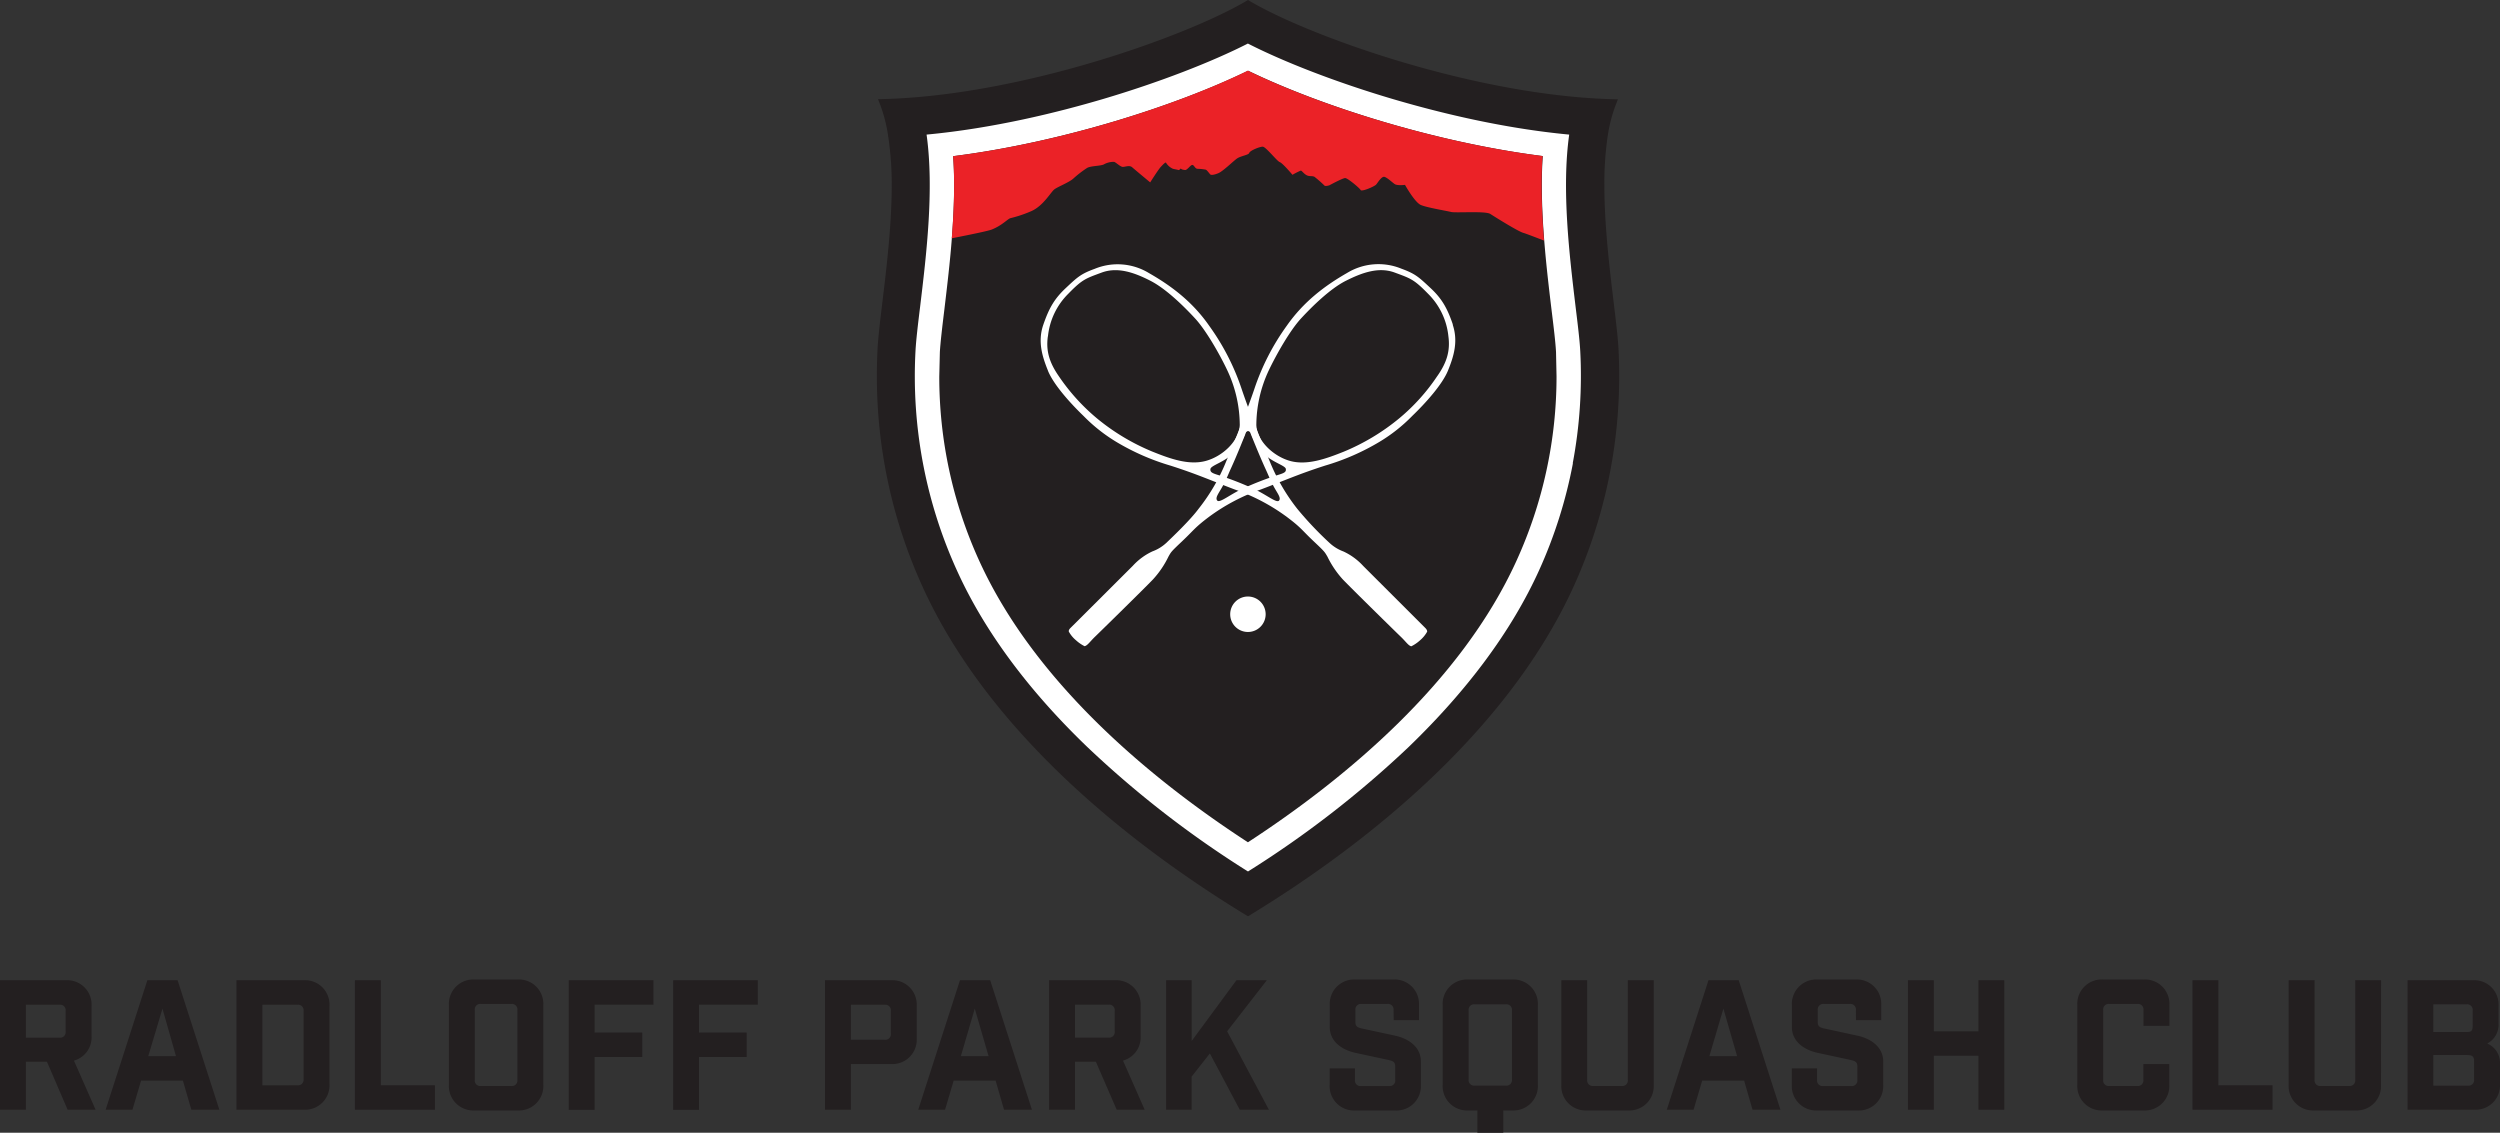 <svg xmlns="http://www.w3.org/2000/svg" viewBox="0 0 692.47 313.76"><rect x="0" y="0" width="692.47" height="313.76" fill="#333333" stroke="none"/><defs><style>.cls-1{fill:#fff;}.cls-2{fill:#231f20;}.cls-3{fill:#eb2227;}</style></defs><g id="Layer_2" data-name="Layer 2"><g id="Layer_1-2" data-name="Layer 1"><path class="cls-1" d="M443,97c-.14-3.1-.69-7.55-1.31-12.7-1.16-9.65-2.62-21.66-2.62-33a79.83,79.83,0,0,1,2-18.76c-35.38-2.17-76.49-16-95.36-26.41-18.9,10.38-60,24.24-95.37,26.41a80.51,80.51,0,0,1,1.92,18.76c0,11.37-1.46,23.38-2.61,33-.6,5.15-1.15,9.6-1.31,12.7l-.18,7.14a134.67,134.67,0,0,0,12.15,56.17c17.88,39.31,55.72,68.93,85.4,87.32,29.66-18.39,67.51-48,85.39-87.32a134.5,134.5,0,0,0,12.14-56.17Z"/><path class="cls-2" d="M345.68,19.61C325.8,29.28,294,39.46,264,43.26c.19,2.54.28,5.19.28,8,0,12.09-1.51,24.49-2.7,34.47-.57,4.66-1.09,9.06-1.25,11.78l-.16,6.71a122.65,122.65,0,0,0,11.05,51.08c15.48,34,47.81,60.68,74.44,78,26.61-17.34,58.93-44,74.4-78a123,123,0,0,0,11.08-51.08L431,97.48c-.15-2.71-.65-6.9-1.26-11.81-1.2-10-2.67-22.35-2.67-34.44,0-2.78.09-5.43.26-8-29.91-3.8-61.77-14-81.63-23.65"/><path class="cls-2" d="M448.31,96.7c-.5-9.24-3.93-28.35-3.92-45.51A90,90,0,0,1,445.27,38c0-.1,0-.21.05-.32a40.88,40.88,0,0,1,2.84-10.17C409.58,26.88,362.26,10,345.68,0c-16.59,10-63.91,26.88-102.49,27.47A41.31,41.31,0,0,1,246,37.64c0,.11,0,.22.05.32A90,90,0,0,1,247,51.19c0,17.16-3.45,36.27-3.93,45.51q-.19,3.7-.19,7.39a140.46,140.46,0,0,0,12.63,58.36C273,201,310.1,232.21,345.68,253.81c35.55-21.6,72.67-52.81,90.2-91.36a140.92,140.92,0,0,0,12.62-58.36q0-3.69-.19-7.39m-12.63,31.62a130.45,130.45,0,0,1-9.42,29.76c-7.57,16.64-19.68,33-36.05,48.8a283.42,283.42,0,0,1-44.53,34.51,281.68,281.68,0,0,1-44.54-34.51c-16.38-15.75-28.5-32.16-36.05-48.8a129.89,129.89,0,0,1-11.51-60.83c.15-2.94.67-7.3,1.29-12.36,1.71-14.24,3.91-32.4,1.78-47.61,18.48-1.73,36.31-6.13,49-9.89,15.19-4.5,29.85-10.15,40-15.33,10.12,5.18,24.79,10.83,40,15.33,12.72,3.76,30.54,8.16,49,9.89-2.13,15.21.06,33.37,1.76,47.61.62,5.06,1.15,9.42,1.3,12.36a130.84,130.84,0,0,1-2.08,31.07"/><path class="cls-1" d="M350.57,170.13a4.91,4.91,0,1,1-4.89-4.9,4.91,4.91,0,0,1,4.89,4.9"/><path class="cls-1" d="M402.44,89.93c-1.6-4.7-3.11-7.27-6.27-10.21s-4.1-3.88-8-5.3a16.71,16.71,0,0,0-15.05,1.19c-6.14,3.52-12,7.91-16.7,14.62a65,65,0,0,0-9,17.57c-2,5.89-4.68,12.56-7.73,19.87A53,53,0,0,1,332,140.92c-2.27,3.09-7.31,7.9-9,9.5a11.4,11.4,0,0,1-3.8,2.31,17.19,17.19,0,0,0-5.43,4c-3.22,3.21-16.7,16.67-17.17,17.12s-.59.75-.56,1.08a8.39,8.39,0,0,0,2,2.42,10.36,10.36,0,0,0,2.38,1.64c.82-.19,1.48-1.27,2.91-2.65s13.61-13.31,16.06-15.88a26.06,26.06,0,0,0,4.27-6.31c.77-1.34.68-1.3,3.87-4.32s3.34-3.65,7.31-6.64a54.29,54.29,0,0,1,14.47-7.64c6.6-2.49,10.34-4.21,17.78-6.6a64.56,64.56,0,0,0,15-6.56,45,45,0,0,0,9.06-7.16c3.84-3.69,8.39-8.8,9.93-12.6s2.9-8,1.29-12.73M353.53,131.7a87.54,87.54,0,0,0-9.08,3.54c-3.75,1.68-6.63,4.22-7.3,3.39s.59-2.19,1.68-4.28,1.34-2.87,2-4.33c2-4.33,4.07-9.7,4.35-10.36s1.51,0,1.46.48,1.25,3.09,3.37,5.45,6,3.32,6.15,4.29-.59,1.19-2.64,1.82m44.58-27.52a54.58,54.58,0,0,1-10.5,11.67,60.19,60.19,0,0,1-15.47,9.29c-4.75,1.9-10,3.8-14.66,2.57s-9.33-5.56-9.48-10a36,36,0,0,1,3.39-15c2.24-4.71,6-11.27,9-14.51s8-8.21,12.44-10.44,9.05-3.91,13.48-2.27,5.33,1.86,9.23,5.85a19.32,19.32,0,0,1,5.66,11.82c.56,4.15-.53,7.38-3.07,11"/><path class="cls-1" d="M290.26,102.66c1.52,3.8,6.08,8.91,9.91,12.6a45.62,45.62,0,0,0,9.07,7.16,64.75,64.75,0,0,0,15,6.56c7.45,2.39,11.17,4.11,17.76,6.6a54,54,0,0,1,14.49,7.64c4,3,4.11,3.62,7.31,6.64s3.1,3,3.88,4.32a26.56,26.56,0,0,0,4.26,6.31c2.46,2.57,14.63,14.51,16.06,15.88s2.09,2.46,2.91,2.65a10.49,10.49,0,0,0,2.4-1.64,8.66,8.66,0,0,0,2-2.42c0-.33-.12-.63-.58-1.08l-17.14-17.12a17.23,17.23,0,0,0-5.45-4,11.51,11.51,0,0,1-3.8-2.31,96.29,96.29,0,0,1-9-9.5,53.59,53.59,0,0,1-7.67-13.25c-3.06-7.31-5.74-14-7.72-19.87a65,65,0,0,0-9-17.57c-4.66-6.71-10.55-11.11-16.7-14.62a16.67,16.67,0,0,0-15-1.19c-3.91,1.42-4.85,2.35-8,5.3s-4.65,5.51-6.27,10.21-.23,8.92,1.3,12.73m45,27.22c.11-1,4-1.95,6.15-4.29s3.4-4.93,3.36-5.45,1.16-1.15,1.45-.48,2.37,6,4.37,10.36c.68,1.46.94,2.24,2,4.33s2.35,3.47,1.67,4.28-3.53-1.71-7.3-3.39a88.46,88.46,0,0,0-9.06-3.54c-2.06-.63-2.76-.87-2.65-1.82m-45-36.74a19.36,19.36,0,0,1,5.65-11.82c3.89-4,4.8-4.21,9.23-5.85s9.07,0,13.5,2.27S328,84.94,331,88.18s6.78,9.8,9,14.51a35.89,35.89,0,0,1,3.4,15c-.15,4.44-4.78,8.76-9.49,10s-9.9-.67-14.64-2.57a59.94,59.94,0,0,1-15.49-9.29,56.22,56.22,0,0,1-10.53-11.67c-2.52-3.66-3.59-6.89-3-11"/><path class="cls-3" d="M263.65,66c5.63-1.11,10.19-2.06,11.08-2.43,2.74-1.09,4.29-2.81,5.07-3.12a35.11,35.11,0,0,0,5.94-2c3.29-1.49,5.32-5.25,6.31-6s4.1-1.93,5.26-3a30.38,30.38,0,0,1,3.75-2.9c1-.65,4-.54,4.8-1.07a5.54,5.54,0,0,1,2.67-.65c.44,0,1.78,1.4,2.48,1.4s1.86-.54,2.58.1,5,4.19,5,4.19,2.23-3.54,2.93-4.29,1.42-1.5,1.5-1.08a4.37,4.37,0,0,0,1.88,1.61c.46.11,1.15.22,1.52.33s.44-.54.72-.33.44.22,1.06.33,1.53-1.4,2.05-1.4.71,1,1.42,1.07A13.32,13.32,0,0,1,334,47c.45.21,1.09,1.28,1.34,1.38s.89.11,2.15-.42,4-3.21,5.07-4,3.3-1,3.47-1.61,2.84-1.72,3.72-1.72,3.94,4,4.74,4.28S358,48.42,358,48.42a18.25,18.25,0,0,1,2.31-1.17c.27,0,.81.86,1.61,1.28s1.41.11,2.15.43a31.79,31.79,0,0,1,2.83,2.48c.37.2,1.33-.12,1.33-.12s3.68-2,4.37-2,4,2.78,4.29,3.32,3.82-1,4.27-1.5,1.51-2.36,2.31-2.15,2.13,1.51,2.85,2,2.85.22,2.85.22,2.68,4.82,4.37,5.56,7.12,1.62,8.37,1.94,9.53-.32,10.87.54,7.66,4.82,9.15,5.25c.63.17,3.07,1.11,5.75,2.14-.4-5.05-.67-10.26-.67-15.42,0-2.78.09-5.43.26-8-29.91-3.8-61.77-14-81.63-23.65C325.8,29.28,294,39.46,264,43.26c.18,2.54.27,5.19.27,8,0,5-.26,9.93-.65,14.8"/><path class="cls-2" d="M18.73,307.38,13,294.08H7.17v13.3H0V271.51H18.29a6.75,6.75,0,0,1,7.07,7.07V287a6.68,6.68,0,0,1-4.88,6.78l6,13.6ZM18.18,280a1.52,1.52,0,0,0-1.69-1.7H7.17v9.12h9.32a1.52,1.52,0,0,0,1.69-1.69Z"/><path class="cls-2" d="M36.69,307.38H29.26l11.56-35.87h8.37l11.57,35.87H53l-2.34-8.07H39.08Zm4.38-14.85h7.67L45,279.38Z"/><path class="cls-2" d="M84.19,271.51a6.75,6.75,0,0,1,7.07,7.07v21.73a6.75,6.75,0,0,1-7.07,7.07H65.5V271.51Zm-1.8,29.1a1.53,1.53,0,0,0,1.7-1.7V280a1.53,1.53,0,0,0-1.7-1.7H72.68v22.33Z"/><path class="cls-2" d="M105.48,271.51v29.1h15v6.77H98.3V271.51Z"/><path class="cls-2" d="M143.41,271.31a6.75,6.75,0,0,1,7.08,7.07V300.5a6.75,6.75,0,0,1-7.08,7.08h-12a6.75,6.75,0,0,1-7.07-7.08V278.38a6.75,6.75,0,0,1,7.07-7.07Zm-.1,8.47a1.52,1.52,0,0,0-1.69-1.7H133.2a1.52,1.52,0,0,0-1.69,1.7v19.33a1.52,1.52,0,0,0,1.69,1.7h8.42a1.52,1.52,0,0,0,1.69-1.7Z"/><path class="cls-2" d="M157.53,271.51H181v6.77H164.7V286h13.2v6.77H164.7v14.65h-7.17Z"/><path class="cls-2" d="M186.45,271.51h23.46v6.77H193.62V286h13.2v6.77h-13.2v14.65h-7.17Z"/><path class="cls-2" d="M246.85,271.51a6.74,6.74,0,0,1,7.07,7.07v9.07a6.74,6.74,0,0,1-7.07,7.08H235.69v12.65h-7.18V271.51ZM245.06,288a1.52,1.52,0,0,0,1.69-1.69V280a1.53,1.53,0,0,0-1.69-1.7h-9.37V288Z"/><path class="cls-2" d="M261.77,307.38h-7.43l11.56-35.87h8.37l11.56,35.87h-7.72l-2.34-8.07H264.16Zm4.38-14.85h7.67L270,279.38Z"/><path class="cls-2" d="M309.31,307.38l-5.77-13.3h-5.78v13.3h-7.18V271.51h18.29a6.75,6.75,0,0,1,7.07,7.07V287a6.68,6.68,0,0,1-4.88,6.78l6,13.6Zm-.55-27.4a1.52,1.52,0,0,0-1.69-1.7h-9.31v9.12h9.31a1.52,1.52,0,0,0,1.69-1.69Z"/><path class="cls-2" d="M330.06,298.21v9.17H323V271.51h7.07v16.84l12.41-16.84h8.42l-11,14.15,11.57,21.72h-8.07l-8.28-15.59Z"/><path class="cls-2" d="M386,279.78a1.53,1.53,0,0,0-1.7-1.7h-7.18a1.53,1.53,0,0,0-1.69,1.7v3.39c0,1.09.6,1.44,1.69,1.69l9.27,2c3.89.85,7.18,3.19,7.18,7.18v6.47a6.75,6.75,0,0,1-7.07,7.08H375.38a6.75,6.75,0,0,1-7.08-7.08v-4.58h7v3.19a1.53,1.53,0,0,0,1.7,1.7h7.77a1.52,1.52,0,0,0,1.69-1.7v-3.79c0-1.09-.59-1.44-1.69-1.69l-9.27-2c-3.89-.85-7.17-3.19-7.17-7.18v-6.08a6.75,6.75,0,0,1,7.08-7.07h10.55a6.75,6.75,0,0,1,7.08,7.07v4.19h-7Z"/><path class="cls-2" d="M418.88,271.31a6.76,6.76,0,0,1,7.09,7.07V300.5a6.76,6.76,0,0,1-7.09,7.08H416.4v6.18h-7.18v-6.18h-2.54a6.75,6.75,0,0,1-7.08-7.08V278.38a6.75,6.75,0,0,1,7.08-7.07Zm-.09,8.57a1.53,1.53,0,0,0-1.7-1.7h-8.61a1.52,1.52,0,0,0-1.69,1.7V299a1.52,1.52,0,0,0,1.69,1.7h8.61a1.53,1.53,0,0,0,1.7-1.7Z"/><path class="cls-2" d="M458.07,300.5a6.75,6.75,0,0,1-7.08,7.08H439.54a6.74,6.74,0,0,1-7.07-7.08v-29h7.16v27.6a1.53,1.53,0,0,0,1.7,1.7h7.87a1.52,1.52,0,0,0,1.69-1.7v-27.6h7.18Z"/><path class="cls-2" d="M469.1,307.38h-7.42l11.55-35.87h8.37l11.56,35.87h-7.73l-2.33-8.07H471.49Zm4.38-14.85h7.67l-3.79-13.15Z"/><path class="cls-2" d="M514.06,279.78a1.53,1.53,0,0,0-1.7-1.7h-7.17a1.52,1.52,0,0,0-1.69,1.7v3.39c0,1.09.59,1.44,1.69,1.69l9.26,2c3.89.85,7.18,3.19,7.18,7.18v6.47a6.75,6.75,0,0,1-7.07,7.08H503.4a6.76,6.76,0,0,1-7.09-7.08v-4.58h7v3.19a1.53,1.53,0,0,0,1.7,1.7h7.77a1.53,1.53,0,0,0,1.69-1.7v-3.79c0-1.09-.6-1.44-1.69-1.69l-9.26-2c-3.9-.85-7.19-3.19-7.19-7.18v-6.08a6.76,6.76,0,0,1,7.09-7.07H514a6.75,6.75,0,0,1,7.08,7.07v4.19h-7Z"/><path class="cls-2" d="M528.47,271.51h7.18v14.15H548V271.51h7.17v35.87H548V292.43H535.65v14.95h-7.18Z"/><path class="cls-2" d="M593.72,279.78a1.53,1.53,0,0,0-1.69-1.7h-7.78a1.52,1.52,0,0,0-1.69,1.7v19.33a1.52,1.52,0,0,0,1.69,1.7H592a1.53,1.53,0,0,0,1.69-1.7v-4.38h7.18v5.77a6.76,6.76,0,0,1-7.08,7.08H582.46a6.74,6.74,0,0,1-7.07-7.08V278.38a6.74,6.74,0,0,1,7.07-7.07h11.36a6.75,6.75,0,0,1,7.08,7.07v5.78h-7.18Z"/><path class="cls-2" d="M614.47,271.51v29.1h15v6.77H607.29V271.51Z"/><path class="cls-2" d="M659.51,300.5a6.74,6.74,0,0,1-7.07,7.08H641a6.75,6.75,0,0,1-7.07-7.08v-29h7.18v27.6a1.52,1.52,0,0,0,1.69,1.7h7.87a1.53,1.53,0,0,0,1.7-1.7v-27.6h7.16Z"/><path class="cls-2" d="M685,271.51a6.74,6.74,0,0,1,7.07,7.07v5.08a5.88,5.88,0,0,1-3.14,5.39,5.76,5.76,0,0,1,3.54,5.38v5.88a6.75,6.75,0,0,1-7.07,7.07H666.87V271.51Zm-1.8,14.35c1.3,0,1.7-.3,1.7-1.7v-4.28a1.53,1.53,0,0,0-1.7-1.7H674v7.68Zm.4,14.85a1.52,1.52,0,0,0,1.69-1.7v-5.18c0-1.5-.89-1.6-2.29-1.6h-9v8.48Z"/></g></g></svg>